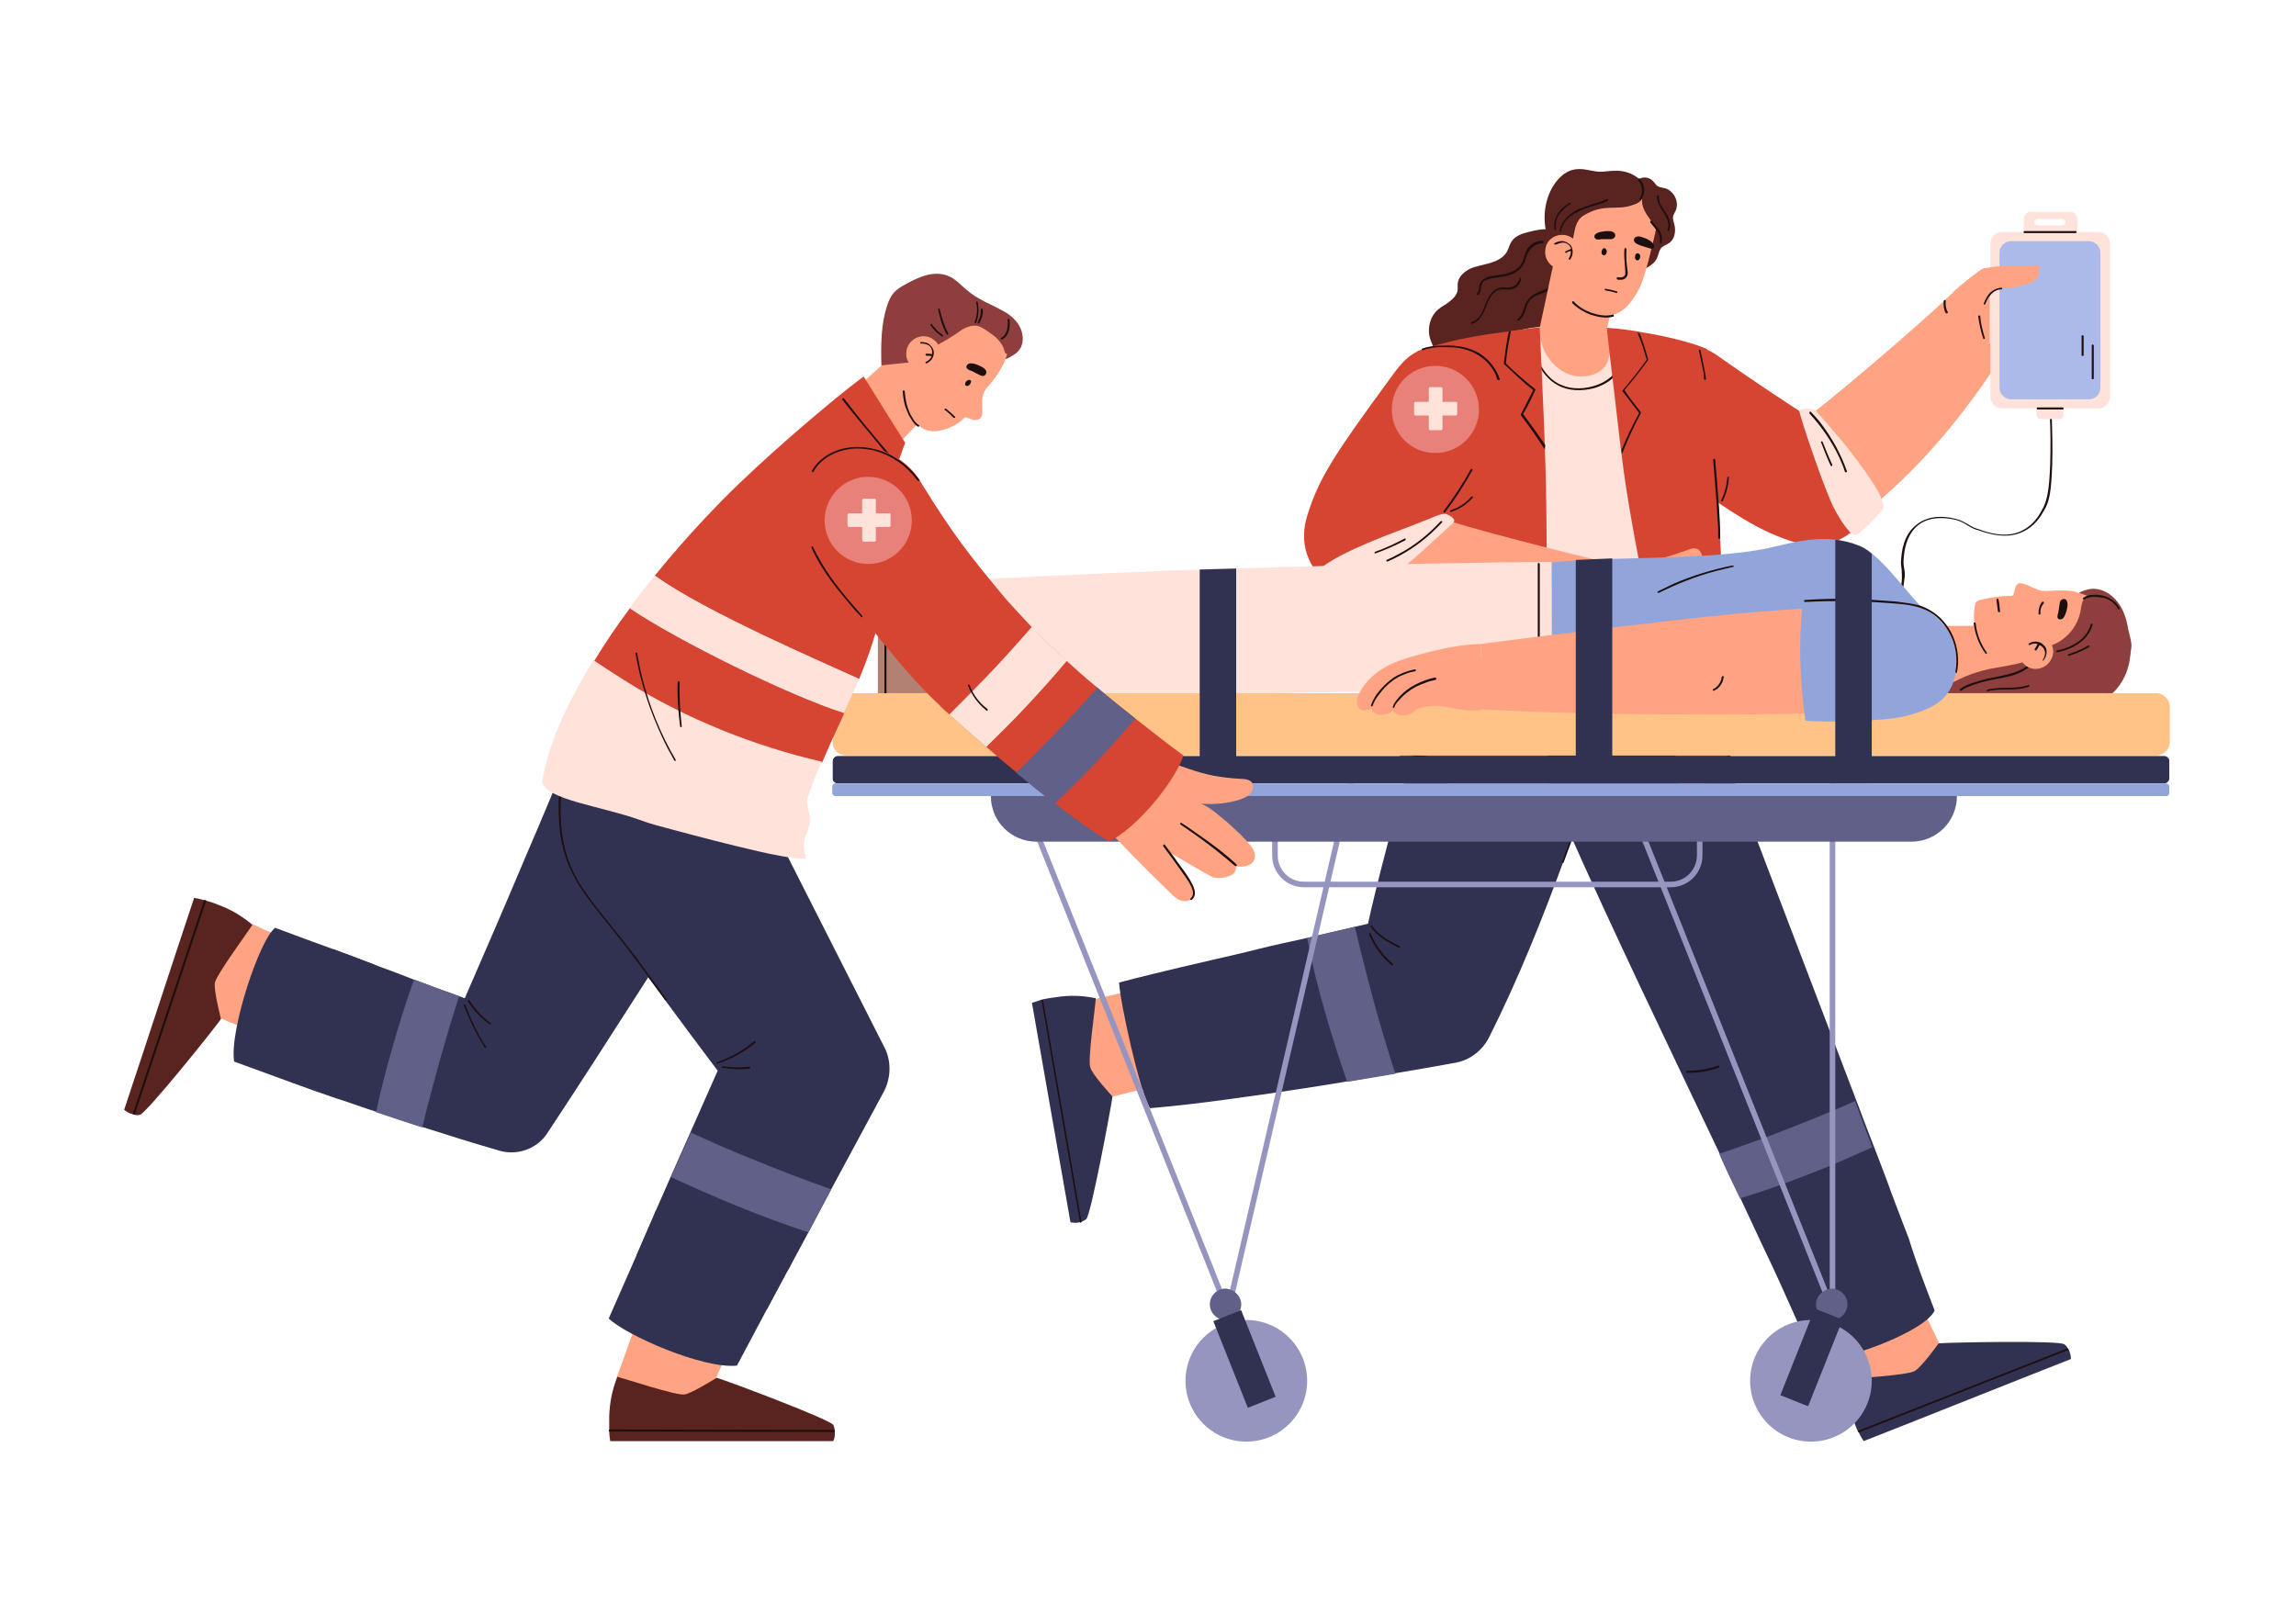 <?xml version="1.0" encoding="UTF-8"?>
<!-- Generator: Adobe Illustrator 27.7.0, SVG Export Plug-In . SVG Version: 6.00 Build 0)  -->
<svg xmlns="http://www.w3.org/2000/svg" xmlns:xlink="http://www.w3.org/1999/xlink" version="1.1" id="Layer_1" x="0px" y="0px" viewBox="0 0 453 319" style="enable-background:new 0 0 453 319;" xml:space="preserve">
<style type="text/css">
	.st0{fill:#592320;}
	.st1{fill:#1E0F0F;}
	.st2{fill:#FFA383;}
	.st3{fill:#313151;}
	.st4{fill:#FFE2D9;}
	.st5{fill:#606089;}
	.st6{fill:#D64532;}
	.st7{fill:#E88179;}
	.st8{fill:#ACBAEA;}
	.st9{fill:#9595BF;}
	.st10{fill:#8E3F3D;}
	.st11{fill:#91A5DB;}
	.st12{fill:#B28174;}
	.st13{fill:#FFC388;}
</style>
<g>
	<g>
		<g>
			<g>
				<g>
					<path class="st0" d="M301.5,45.8c-1.3,0.3-2.6,0.8-3.3,1.9c-0.4,0.6-0.5,1.3-0.9,2c-0.7,1.2-2,1.8-3.3,2.2       c-1.3,0.4-2.7,0.6-3.9,1.1c-1.2,0.6-2.4,1.6-2.5,3c0,0.4,0,0.8,0,1.2c-0.1,0.9-0.8,1.7-1.6,2.3c-0.7,0.6-1.6,1-2.3,1.6       c-1.4,1.2-2,3.2-1.7,5.1c0.3,1.6,1.4,3,1.4,4.7c0,0.6,0.1,1.4,0.7,1.5c0.2,0,0.4-0.1,0.5-0.2c1.8-0.8,3.9-1,5.9-1.1       c4.6-0.4,9.2-0.9,13.5-2.3c1.1-0.3,2.2-0.8,2.9-1.6c0.6-0.7,0.8-1.5,1.1-2.3c1.2-3.7,2.3-7.5,2.5-11.4c0.1-1.6,0-3.3-0.7-4.8       c-0.6-1.4-2-3-3.6-3.3C305,45,303,45.4,301.5,45.8z"></path>
					<path class="st1" d="M304.4,47.5c-1.1,0-2.2,0.5-2.9,1.4c-0.8,1-0.7,2.4-1.5,3.4c-0.7,1-2,1.5-3.2,1.8       c-0.7,0.1-1.4,0.2-2.1,0.3c-0.6,0.1-1.2,0.2-1.7,0.5c-0.5,0.3-0.9,0.7-1.1,1.3c-0.1,0.6-0.1,1.3-0.5,1.7       c-0.2,0.2,0.1,0.4,0.3,0.3c0.4-0.4,0.4-0.9,0.5-1.4c0.1-0.6,0.2-1.1,0.7-1.4c0.5-0.3,1-0.4,1.6-0.5c0.7-0.1,1.4-0.2,2.1-0.3       c1.2-0.2,2.3-0.6,3.2-1.4c0.4-0.4,0.7-0.9,1-1.4c0.2-0.6,0.3-1.2,0.6-1.7c0.5-1.2,1.7-2.1,3-2.1       C304.6,47.9,304.6,47.5,304.4,47.5z"></path>
					<path class="st1" d="M299.8,55c-0.3,0.9-0.9,1.6-1.8,1.7c-0.5,0.1-1,0-1.5,0c-0.4,0-0.8,0.1-1.2,0.3c-1.7,0.9-2.1,3-2.9,4.6       c-0.4,0.9-1.1,1.7-2.1,2c-0.2,0.1-0.1,0.4,0.1,0.3c2-0.6,2.5-2.8,3.2-4.4c0.4-0.8,0.9-1.7,1.7-2.1c0.4-0.3,0.9-0.3,1.4-0.3       c0.5,0,1,0.1,1.5,0c1-0.2,1.7-1,1.9-1.9C300.2,54.8,299.9,54.7,299.8,55z"></path>
					<path class="st1" d="M306.1,55.9c-0.6,1.4-2.4,1.5-3.5,2.2c-0.6,0.4-1.1,0.9-1.4,1.5c-0.3,0.5-0.5,1.1-0.7,1.7       c-0.2,0.6-0.5,1.3-1.1,1.7c-0.2,0.1,0,0.4,0.2,0.3c1.1-0.7,1.3-2,1.7-3.1c0.3-0.6,0.7-1.2,1.3-1.6c0.7-0.4,1.4-0.6,2.2-0.9       c0.7-0.3,1.3-0.7,1.6-1.4C306.5,55.9,306.2,55.7,306.1,55.9z"></path>
					<g>
						<path class="st2" d="M360.2,263.4l4.1,8.8c0.7,0.6,4,3.3,8.4,2.9c4.7-0.5,8.8-4.5,9.9-10l-4.4-9.2        C372.1,258.4,366.2,260.9,360.2,263.4z"></path>
						<path class="st3" d="M367.7,284.4c13.5-5.3,27.4-10.9,40.9-16.2c0-0.4-0.1-1.1-0.4-1.8c-0.1-0.1-0.1-0.2-0.2-0.3        c-0.2-0.3-0.4-0.6-0.7-0.8c-0.8-0.8-22-0.4-24.8-0.2c0,0-3.5,4.9-4.8,5.5c-1.5,0.8-11.6,1.4-13.5,1.6c0,3,0.5,5.4,1.4,7.8        c0.3,0.9,0.6,1.7,0.9,2.3c0.1,0.1,0.1,0.2,0.2,0.3C367,283.3,367.3,283.8,367.7,284.4z"></path>
						<path class="st1" d="M366.7,282.7l41.4-16.3c-0.1-0.1-0.1-0.2-0.2-0.3l-41.4,16.3C366.6,282.5,366.7,282.6,366.7,282.7z"></path>
					</g>
					<g>
						<path class="st2" d="M225.8,194.9l-9.5,2.2c-0.7,0.5-4.1,3.2-4.5,7.6c-0.5,4.7,2.6,9.6,7.8,11.7l9.9-2.5        C228.2,207.6,227,201.2,225.8,194.9z"></path>
						<path class="st3" d="M203.6,197.9c2.5,14.3,5.1,29,7.6,43.3c0.4,0.1,1.1,0.2,1.9,0c0.1,0,0.2-0.1,0.3-0.1        c0.3-0.1,0.6-0.3,0.9-0.5c0.9-0.6,4.8-21.5,5.2-24.2c0,0-4.1-4.4-4.4-5.8c-0.5-1.7,1-11.7,1.1-13.6c-2.9-0.6-5.4-0.6-7.9-0.2        c-1,0.1-1.8,0.3-2.5,0.4c-0.1,0-0.2,0.1-0.4,0.1C204.9,197.5,204.3,197.7,203.6,197.9z"></path>
						<path class="st1" d="M205.5,197.4l7.6,43.9c0.1,0,0.2-0.1,0.3-0.1l-7.6-43.8C205.8,197.3,205.6,197.3,205.5,197.4z"></path>
					</g>
					<path class="st3" d="M381.7,258.6c-1.6,4-18.2,10.4-23.7,9.7c-2.1-4.6-4.2-9.3-6.3-14c-1.3-2.9-2.7-5.9-4.1-8.8       c-1.4-3-2.8-6-4.2-9c-1.4-2.9-2.8-5.8-4.1-8.8c-10.4-21.9-21-43.8-30.6-65.5c0.2-10.5-0.6-19.6-0.4-30.1       c9.4,2.4,18.8,4.9,28.3,7.3c9.9,26,19.8,52,29.7,77.9c1.1,3,2.3,6,3.4,8.9c1.2,3.1,2.4,6.2,3.5,9.3c1.1,3,2.3,6,3.4,8.9       C378.1,249.3,379.9,253.9,381.7,258.6z"></path>
					<path class="st3" d="M321.5,133c-8.6,24-16.2,48.8-27.7,71.7c-1.3,2.6-3.8,4.5-6.5,5c-3.8,0.7-7.8,1.4-12,2.1       c-3.1,0.5-6.3,1.1-9.5,1.6c-3.3,0.6-6.7,1.1-10,1.6c-3.3,0.5-6.5,1-9.6,1.4c-7.6,1.1-14.4,1.9-19.3,2.3       c-2-3.1-5.9-20.8-6.1-24.8c2.9-0.8,9.9-2.5,18.1-4.4c3-0.7,6.2-1.4,9.3-2.2c3.2-0.8,6.5-1.5,9.7-2.2c3.3-0.8,6.5-1.5,9.4-2.2       c0.9-0.2,1.7-0.4,2.6-0.6c3.6-16.5,14.1-52.4,14.1-52.4C296.9,131,308.5,132.1,321.5,133z"></path>
					<path class="st1" d="M276.1,186.7c-2-1-4.1-2.1-5.4-4c-0.1-0.2-0.4,0-0.3,0.2c1.4,1.9,3.5,3.1,5.5,4.1       C276.2,187.2,276.3,186.8,276.1,186.7z"></path>
					<path class="st1" d="M274.8,190.2c-1.9-1.6-3.4-3.7-4.4-6c-0.1-0.2-0.4,0-0.3,0.2c1,2.3,2.5,4.5,4.5,6.1       C274.8,190.6,275,190.4,274.8,190.2z"></path>
					<path class="st1" d="M339,210.3c-2,0.7-4.1,1-6.2,1c-0.2,0-0.2,0.4,0,0.4c2.1,0.1,4.3-0.3,6.3-1       C339.3,210.6,339.2,210.2,339,210.3z"></path>
					<path class="st1" d="M313.5,155.7l-5.3,14.4c-0.1,0.2,0.3,0.3,0.3,0.1l5.3-14.4C313.9,155.6,313.5,155.5,313.5,155.7z"></path>
					<path class="st1" d="M316.7,161.2l-6.2,2.8c-0.2,0.1-0.1,0.4,0.1,0.3l6.2-2.8C317,161.5,316.9,161.1,316.7,161.2z"></path>
					<g>
						<path class="st1" d="M365.9,123.7C365.9,123.7,365.9,123.7,365.9,123.7l-0.1-0.4c1.2,0,5.2-0.2,7.5-3.2        c1.5-1.9,1.8-4.3,1.9-5.3c0.1-1.1,0-1.7,0-2.4c-0.1-0.6-0.2-1.2-0.1-2.1c0.1-1.3,0.4-4.8,3.1-6.8c1.9-1.5,4.6-1.9,7.7-1.1        c1.1,0.3,1.5,0.6,2.1,0.9c0.5,0.3,1,0.7,2.2,1.1l0.1,0c1.6,0.6,5.4,2,8.7,0.3c2.2-1.1,3.3-3,3.8-3.9c1.1-1.9,1.5-3.9,1.7-9.1        c0.1-3.4,0.1-6.8-0.1-10.2l0.4,0c0.1,3.4,0.2,6.8,0.1,10.2c-0.2,5.3-0.5,7.3-1.7,9.2c-0.5,0.9-1.7,2.9-4,4        c-3.4,1.7-7.3,0.3-9-0.3l-0.1,0c-1.2-0.4-1.7-0.8-2.2-1.1c-0.5-0.3-1-0.6-2-0.9c-3-0.7-5.6-0.4-7.4,1c-2.5,2-2.8,5.3-2.9,6.6        c-0.1,0.9,0,1.5,0.1,2c0.1,0.6,0.2,1.3,0,2.4c-0.1,1-0.4,3.5-2,5.5C371.3,123.4,367.2,123.7,365.9,123.7z"></path>
					</g>
					<path class="st4" d="M332.6,140.4c-15.6,0.5-31.2,1-46.8,1.4c3.2-25.2,6.4-50.3,9.6-75.5c1.5-0.4,3.5-1,5.7-1.4       c0.1,0,0.2,0,0.4-0.1c0.7-0.1,1.5-0.2,2.2-0.3c4.1-0.4,8.7-0.1,13.3,0.3c1.1,0.1,2.2,0.2,3.1,0.4l0.4,0.1c2.7,0.4,4.6,1,7,1.8       C329.2,91.5,330.9,116,332.6,140.4z"></path>
					<path class="st2" d="M306.5,52c-0.9,4.2-1.8,8.4-2.7,12.6c0,0.8-0.1,3.8,2,6.4c0.4,0.6,2.7,3.3,6.1,3.3c0.6,0,3,0,4.6-1.8       c1.4-1.7,1.7-5.2,0.5-7.5c0.7-2.9,1.3-4.9,2-7.8C314.8,55.4,310.7,53.7,306.5,52z"></path>
					<path class="st1" d="M320.6,68.7c-0.1,1.4-0.3,2.8-0.9,4c-1,2-3.1,3.3-5.2,3.9c-2.3,0.6-4.9,0.6-7-0.5c-2-1-3.4-2.9-4.3-4.8       c-0.5-1.1-0.9-2.3-1.3-3.6c-0.2-0.9-0.5-1.8-0.7-2.7c0.1,0,0.2,0,0.4-0.1c0.2,1,0.5,1.9,0.7,2.9c0.4,1.3,0.8,2.6,1.4,3.8       c1,1.9,2.4,3.6,4.4,4.4c2.1,0.9,4.7,0.8,6.9,0c2-0.7,3.9-2.1,4.6-4.2c0.4-1.1,0.5-2.4,0.6-3.6c0-1,0-2-0.1-2.9l0.4,0.1       C320.7,66.4,320.7,67.6,320.6,68.7z"></path>
					<path class="st2" d="M356.9,107.5c8.9-2.9,24.5-16.1,37.6-36.5c-1.8-3.2-5.7-9.5-9.4-13.1c-5.2,5.2-26.1,23-29.1,24.8       C357.3,90.7,355.7,99.4,356.9,107.5z"></path>
					<path class="st0" d="M324.4,53.1c1-0.5,2-1.1,2.5-2.1c0.3-0.7,0.4-1.4,0.8-2c0.4-0.5,1.2-0.7,1.7-1.1c1.1-0.8,1.3-2.5,0.9-3.8       c-0.1-0.5-0.3-0.9-0.2-1.4c0.1-0.4,0.3-0.7,0.5-1.1c0.8-1.8-0.4-4.1-2.3-4.5c-0.4-0.1-0.9-0.1-1.3-0.4       c-0.3-0.2-0.5-0.6-0.8-0.9c-0.7-0.8-1.9-1-2.8-0.5c-1.3-1.1-3.1-1.7-4.8-1.6c-1,0-2,0.2-3,0.2c-1.6-0.1-3.1-0.7-4.6-0.5       c-2.3,0.2-4.1,2.2-5.1,4.3c-1.9,4-1.4,9,1.1,12.6c0.1,0.1,0.2,0.3,0.4,0.4c0.2,0.1,0.4,0.2,0.7,0.2       C313.3,51.5,318.9,52.4,324.4,53.1z"></path>
					<path class="st2" d="M327,43.9c-0.6,3.1-1.3,5.7-1.8,7.7c-1,3.7-1.5,5.1-2.5,6.6c-0.9,1.4-1.9,2.9-3.8,3.7       c-2.2,0.9-4.2,0.3-4.9,0.1c-3-0.9-4.5-3.3-5.1-4.3c-1.6-2.6-1.7-5.1-1.7-6.4c0-1.6-0.2-7.5,4.3-10.8c3-2.2,7.2-2.4,10.7-2.1       c2.9,0.2,3,1.4,3.6,2C326.8,41.7,327,43.2,327,43.9z"></path>
					<path class="st5" d="M369.4,226.4c-4,1.8-8.2,3.7-12.7,5.4c-4.6,1.8-9.1,3.4-13.4,4.7c-1.4-2.9-2.8-5.8-4.1-8.8       c4.1-1.4,8.4-2.9,12.7-4.6c4.9-1.9,9.6-3.8,14.1-5.8C367.1,220.4,368.3,223.4,369.4,226.4z"></path>
					<path class="st5" d="M275.3,211.9c-3.1,0.5-6.3,1.1-9.5,1.6c-1.5-4.2-2.9-8.7-4.3-13.5c-1.5-5.2-2.7-10.1-3.6-14.9       c3.3-0.8,6.5-1.5,9.4-2.2c1,4.2,2.1,8.6,3.3,13.1C272.1,201.7,273.7,206.9,275.3,211.9z"></path>
					<path class="st1" d="M316,49.6c-0.1,0.4,0.1,0.7,0.4,0.8c0.3,0,0.5-0.2,0.6-0.6c0.1-0.4-0.1-0.7-0.4-0.8       C316.3,48.9,316.1,49.2,316,49.6z"></path>
					<path class="st1" d="M322.6,50.6c-0.1,0.4,0.1,0.7,0.4,0.8c0.3,0,0.5-0.2,0.6-0.6c0.1-0.4-0.1-0.7-0.4-0.8       C322.9,49.9,322.6,50.2,322.6,50.6z"></path>
					<path class="st1" d="M319.2,54.7c0.5,0.1,1.1,0.1,1.4-0.4c0.2-0.5,0-1.2,0-1.7c-0.1-1.2-0.2-2.4-0.1-3.5c0-0.2,0.4-0.2,0.4,0.1       c-0.1,1.4,0,2.7,0.2,4.1c0.1,0.6,0.1,1.2-0.4,1.6c-0.4,0.4-1,0.3-1.5,0.3C318.9,55.1,318.9,54.7,319.2,54.7z"></path>
					<path class="st1" d="M315.9,47.2c0.6,0,1.4,0,2,0c0.4,0,0.8-0.4,0.8-0.7c0-0.5-0.4-0.9-1.4-0.9c0,0-1.4,0-2.2,0.4       c-0.4,0.2-0.6,0.5-0.5,0.8C314.7,47.4,315.6,47.3,315.9,47.2z"></path>
					<path class="st1" d="M324.8,48.8c-0.6-0.2-1.4-0.4-1.9-0.7c-0.4-0.2-0.6-0.6-0.5-0.9c0.1-0.5,0.7-0.7,1.6-0.4       c0,0,1.4,0.4,2,1.1c0.3,0.3,0.4,0.6,0.3,1C326,49.3,325.2,48.9,324.8,48.8z"></path>
					<path class="st1" d="M316.6,57.1c0-0.1,0.1-0.1,0.2-0.1c0.8,0.1,1.5,0.3,2.2,0.5c0.2,0.1,0.1,0.4-0.1,0.3       c-0.7-0.2-1.5-0.4-2.2-0.5C316.6,57.3,316.6,57.1,316.6,57.1z"></path>
					<path class="st0" d="M326.8,46.4c0.1-0.6-0.1-1.2-0.3-1.7c-0.3-0.5-0.7-1-1-1.5c-0.9-1.2-1.7-2.6-1.5-4c-0.3,0.6-1,1-1.7,1.2       c-3.4,1.3-5.6-0.4-9.8,2.1c-2.8,1.6-1.3,6.3-3.6,6.8c-0.4-1-2.1-3.5-1.8-4.6c0.2-1.1,0.8-2.1,1.4-3c0.4-0.6,0.8-1.1,1.4-1.5       c0.6-0.5,1.2-0.8,1.9-1.1c2.8-1.2,5.9-1.5,9-1.4c1.2,0,2.4,0.1,3.5,0.4c1.1,0.3,2.2,0.9,3,1.8c0.8,1,1.2,2.3,1.2,3.6       c0,0.6,0,1.3-0.3,1.8C327.9,45.9,327.5,46.4,326.8,46.4z"></path>
					<g>
						<path class="st2" d="M304.9,49.2c-0.3,1.9,1,3.6,2.8,3.9c1.9,0.3,3.6-1,3.9-2.8c0.3-1.9-1-3.6-2.8-3.9        C306.9,46.1,305.1,47.3,304.9,49.2z"></path>
						<path class="st1" d="M306.7,48c0.5-0.3,1.2-0.5,1.8-0.4c0.5,0.1,0.9,0.4,1.3,0.7c0.7,0.8,0.6,2.1,0,2.9        c-0.1,0.2-0.4-0.1-0.3-0.2c0.3-0.4,0.5-1,0.4-1.5c-0.3,0.1-0.6,0.2-0.9,0.4c-0.1,0-0.2,0-0.2-0.1c0-0.1,0-0.2,0.1-0.2        c0.3-0.2,0.7-0.3,1.1-0.5c-0.1-0.2-0.2-0.4-0.3-0.6c-0.3-0.3-0.6-0.5-1-0.6c-0.5-0.1-1.1,0.1-1.5,0.3        C306.7,48.4,306.5,48.1,306.7,48z"></path>
					</g>
					<path class="st1" d="M318.2,62.1c-0.7,0.2-1.5,0.2-2.3,0.1c-0.7-0.1-1.3-0.3-2-0.5c-1.3-0.5-2.5-1.2-3.4-2.2       c-0.2-0.2-0.4,0.1-0.3,0.3c1,1,2.3,1.8,3.6,2.3c0.7,0.2,1.4,0.4,2.1,0.5c0.8,0.1,1.6,0.1,2.4-0.1       C318.5,62.4,318.4,62,318.2,62.1z"></path>
					<path class="st1" d="M323.5,35.3c-0.2-0.2-0.4,0.1-0.3,0.3c0.9,1,1,2.5,0.3,3.6c-0.1,0.2,0.2,0.4,0.3,0.2       C324.7,38.1,324.6,36.4,323.5,35.3z"></path>
					<path class="st1" d="M327.5,45.7c-0.2-0.4-0.5-0.7-0.7-1c-0.3-0.4-0.6-0.7-0.9-1.1c-0.1-0.2-0.4,0.1-0.3,0.3       c0.5,0.6,1,1.2,1.5,1.9c0.4,0.6,0.5,1.4,0.4,2.1c-0.1,0.2,0.3,0.3,0.3,0.1C328,47.1,327.9,46.3,327.5,45.7z"></path>
					<path class="st1" d="M317.1,39.3c-2.8,1.2-6.4,1.5-8.4,4.1c-0.5,0.6-0.8,1.3-1,2.1c0,0.2,0.3,0.3,0.3,0.1       c0.6-3.1,3.9-4.2,6.5-5c0.9-0.3,1.8-0.5,2.6-0.9C317.4,39.5,317.3,39.2,317.1,39.3z"></path>
					<path class="st1" d="M309.7,40c-1.9,1.1-3.4,3-3,5.3c0,0.2,0.4,0.1,0.3-0.1c-0.4-2.1,1.1-3.9,2.8-4.9       C310.1,40.2,309.9,39.9,309.7,40z"></path>
					<path class="st1" d="M328.8,42.2c-0.7-1.1-1.6-2.1-1.5-3.5c0-0.2-0.4-0.2-0.4,0c0,1.2,0.7,2.3,1.3,3.2c0.6,1,1.3,2.2,0.8,3.4       c-0.1,0.2,0.2,0.4,0.3,0.2C329.8,44.4,329.4,43.2,328.8,42.2z"></path>
					<path class="st6" d="M341.6,153.3c-1.6,1.2-6.9,1.6-10.2,1.6c-0.2-1.3-0.3-2.6-0.5-4c0-0.1,0-0.2-0.1-0.4       c-2.7-18.6-8.9-43.8-10.9-61.1c0-0.2-0.1-0.5-0.1-0.7c-0.9-8-1.9-15.9-2.8-24c2.1,0.1,4.2,0.4,6.1,0.7c0.1,0,0.3,0,0.4,0.1       c6.5,1,11.7,2.6,13.3,3.4c1.9,15.4,3.8,64.5,4.6,80.1c0,0.1,0,0.3,0,0.4C341.5,151.3,341.5,152.6,341.6,153.3z"></path>
					<path class="st6" d="M305.5,155c-5.3,1.6-28.9-0.8-29.4-2.6c0-1.2,0.1-2.4,0.1-3.6c0-0.1,0-0.2,0-0.4       c0.7-23.6,2.9-56.7,3.5-79.1c5.7-2,10.8-3,18-3.9c0.1,0,0.3,0,0.4-0.1c1.8-0.2,3.6-0.5,5.7-0.7c0.3,7.4,0.7,15.3,1,23.4       c0,0.2,0,0.5,0,0.7c0.7,16.6,0.1,41.9,0.5,61.6c0,0.1,0,0.2,0,0.4C305.4,152.2,305.5,153.6,305.5,155z"></path>
					<path class="st6" d="M273.6,75.6c2.4-3.3,3.7-5.2,6.4-6.4c0.3-0.1,7.3-3.2,12.8,1.3c4.9,4,4.1,10.4,4,11       c-0.4,2.9-1.8,4.8-2.6,5.9c-3.4,4.8-7.3,10.6-12.1,18c-1.5,1.8-4.8,5.3-10.4,7.3c-4.6,1.7-8.6,1.6-10.9,1.4       c-1-1-2.5-2.9-3.2-5.6c-0.7-3-0.1-5.5,0.5-7.3C260.4,93.8,264.5,88.1,273.6,75.6z"></path>
					<path class="st2" d="M260.8,114.2c7.1,6.1,26,12.8,50.3,13.4c1.8-3.3,5.7-11.4,6.8-16.4c-7.2-1.7-30.6-7.5-33.7-9.1       C277.9,107.4,267.1,109,260.8,114.2z"></path>
					<path class="st7" d="M291.8,80.8c0,4.7-3.8,8.6-8.6,8.6s-8.6-3.8-8.6-8.6c0-4.7,3.8-8.6,8.6-8.6S291.8,76.1,291.8,80.8z"></path>
					<path class="st4" d="M286.9,102.6c0.1,0.3-0.2,0.6-0.4,0.8c-0.8,0.7-1.5,1.4-2.3,2.1c-2.1,1.9-4.2,3.9-6.4,5.7       c-2.7,2.2-5.5,4.3-8.4,6.2c-0.7,0.4-1.4,0.9-2.1,1.2c-0.6,0.3-1.3,0.5-2,0.4c-0.6-0.1-1.1-0.4-1.6-0.7c-1.5-1-2.9-2.2-4.1-3.6       c-0.2-0.2-0.4-0.5-0.4-0.8c0-0.4,0.3-0.8,0.6-1.1c1.4-1.3,3.1-2.3,4.8-3.2c3.5-1.8,7.2-3.3,10.9-4.7c2.1-0.8,4.2-1.6,6.2-2.4       c1-0.4,2.4-1.1,3.4-1.1C285.5,101.4,286.8,102.1,286.9,102.6z"></path>
					<path class="st6" d="M327.8,91.3c-3.3-2.4-5.2-3.7-6.4-6.4c-0.1-0.3-3.2-7.3,1.3-12.8c4-4.9,10.4-4.1,11-4       c2.9,0.4,4.8,1.8,5.9,2.6c4.8,3.4,10.6,7.3,18,12.1c1.8,1.5,5.3,4.8,7.3,10.4c1.7,4.6,1.6,8.6,1.4,10.9c-1,1-2.9,2.5-5.6,3.2       c-3,0.7-5.5,0.1-7.3-0.5C346,104.4,340.4,100.3,327.8,91.3z"></path>
					<path class="st4" d="M358.2,81c1.9,2.1,3.4,3.9,5.2,6c2.2,2.7,4.3,5.5,6.2,8.4c0.4,0.7,0.9,1.4,1.2,2.1c0.3,0.6,0.9,2,0.8,2.7       c-0.1,0.6-3.3,3.8-4.7,5c-0.2,0.2-0.5,0.4-0.8,0.4c-0.4,0-0.8-0.3-1.1-0.6c-1.3-1.4-2.3-3.1-3.2-4.8       c-1.8-3.5-6.8-18.2-6.8-19.2C355.1,80.7,357.5,80.3,358.2,81z"></path>
					<path class="st1" d="M304.8,88.7c-1.5-2.3-3-4.5-4.7-6.7c0,0,0-0.1,0-0.1c-0.1-0.1-0.1-0.1,0-0.2c0.8-1.6,1.6-3.1,2.4-4.7       c-2-1.6-3.8-3.3-5.7-5.1c0,0,0,0,0,0c-0.1,0-0.1-0.1-0.1-0.1c0.2-1.7,0.4-3.3,0.7-5c0.1-0.5,0.2-1,0.3-1.4c0.1,0,0.3,0,0.4-0.1       c-0.4,2.1-0.8,4.2-1,6.4c1.8,1.8,3.8,3.5,5.8,5.1c0,0,0.1,0.1,0.1,0.1c0,0.1,0,0.1-0.1,0.1c-0.7,1.6-1.5,3.2-2.4,4.7       c1.5,2,3,4.1,4.4,6.2C304.8,88.2,304.8,88.5,304.8,88.7z"></path>
					<path class="st1" d="M325.2,71C325.2,71,325.2,71,325.2,71c-1.5,2.1-3.1,4.1-4.7,6c1,1.5,2.1,2.9,3.2,4.3c0.1,0.1,0,0.2,0,0.2       c0,0,0,0.1,0,0.1c-1.4,2.6-2.6,5.3-3.7,8c0-0.2-0.1-0.5-0.1-0.7c1-2.5,2.2-5,3.5-7.4c-1.1-1.4-2.1-2.8-3.2-4.2       c-0.1,0-0.1-0.1-0.1-0.1c0,0,0-0.1,0-0.1c1.7-2,3.3-4,4.8-6.1c-0.5-1.8-1.1-3.6-1.8-5.3c0.1,0,0.3,0,0.4,0.1       c0.1,0.2,0.1,0.3,0.2,0.5c0.6,1.6,1.1,3.2,1.5,4.8C325.3,70.9,325.2,71,325.2,71z"></path>
					<path class="st2" d="M316.9,111.2c3.6-0.1,7.3-0.2,10.8-1c1.7-0.4,3.4-1,5.1-1.6c0.7-0.3,1.5-0.6,2.2-0.2       c0.7,0.4,1,1.4,0.7,2.1c-0.2,0.8-0.9,1.4-1.5,1.9c-2,1.7-4.2,3-6.7,3.8c1.7,0,3.3,0.5,5,1c0.5,0.1,1,0.3,1.5,0.4       c0.6,0.2,1.1,0.3,1.7,0.5c1.2,0.4,2.4,0.9,3.6,1.5c0.5,0.3,1,0.5,1.5,0.9c0.4,0.4,0.8,0.9,0.8,1.5c0,0.7-0.4,1.4-1,1.8       c-0.6,0.4-1.3,0.7-1.9,0.9c0.4,0.5,0.3,1.3,0,1.8c-0.3,0.5-0.8,0.9-1.3,1.2c-0.5,0.3-1.1,0.6-1.7,0.7c-0.5,0.1-1,0-1.4,0       c-3-0.3-6.1-0.7-9.1-1.1c2.5,1.2,4.8,2.6,7,4.1c0.5,0.4,1.1,0.8,1.3,1.5c0.2,1-0.7,2-1.7,2.2c-1,0.2-2-0.2-3-0.5       c-6.2-2.3-12.4-4.8-18.4-7.5c2.4-4.3,3.7-9.2,5.1-13.9C315.7,112.5,316,111.3,316.9,111.2z"></path>
					<path class="st4" d="M414,80.6h-19c-1.3,0-2.3-1-2.3-2.3V48.1c0-1.3,1-2.3,2.3-2.3h19c1.3,0,2.3,1,2.3,2.3v30.2       C416.3,79.6,415.3,80.6,414,80.6z"></path>
					<path class="st8" d="M394.5,76.5V49.9c0-1.3,1-2.3,2.3-2.3h15.3c1.3,0,2.3,1,2.3,2.3v26.6c0,1.3-1,2.3-2.3,2.3h-15.3       C395.6,78.8,394.5,77.8,394.5,76.5z"></path>
					<path class="st4" d="M408.4,41.8h-7.7c-0.8,0-1.4,0.6-1.4,1.4v2.5h10.6v-2.5C409.8,42.4,409.2,41.8,408.4,41.8z M407.5,43.9       c0,0.3-0.3,0.6-0.6,0.6h-4.9c-0.3,0-0.6-0.3-0.6-0.6v-0.1c0-0.3,0.3-0.6,0.6-0.6h4.9c0.3,0,0.6,0.3,0.6,0.6V43.9z"></path>
					<path class="st4" d="M406.3,82.7h-3.6c-0.5,0-0.9-0.4-0.9-0.9v-1.2h5.3v1.2C407.2,82.3,406.8,82.7,406.3,82.7z"></path>
					<path class="st1" d="M338.7,94.1c-0.1-1.1-0.2-2.3-0.3-3.4c0-0.2-0.4-0.2-0.4,0c0.3,4,0.7,8.1,0.9,12.1       c0.1,1.1,0.1,2.3,0.1,3.4c0,0.2,0.4,0.2,0.4,0C339.4,102.2,339,98.1,338.7,94.1z"></path>
					<path class="st1" d="M340.8,94.2c-0.1,1.5-0.5,3.1-1.2,4.5c-0.1,0.2,0.2,0.4,0.3,0.2c0.7-1.5,1.1-3,1.2-4.6       C341.2,94,340.9,94,340.8,94.2z"></path>
					<path class="st1" d="M336.1,72c-0.2-1-0.4-2-0.6-2.9c0-0.2-0.4-0.1-0.3,0.1c0.2,0.9,0.4,1.9,0.6,2.8c0.2,0.9,0.4,1.9,0.4,2.8       c0,0.2,0.4,0.2,0.4,0C336.5,73.9,336.3,73,336.1,72z"></path>
					<path class="st1" d="M364.4,93c-1.2-3.4-2.9-6.5-5.1-9.4c-0.6-0.8-1.3-1.6-2-2.3c-0.2-0.2-0.4,0.1-0.3,0.3       c2.4,2.6,4.4,5.5,5.9,8.7c0.4,0.9,0.8,1.8,1.1,2.8C364.1,93.3,364.5,93.2,364.4,93z"></path>
					<path class="st1" d="M361.5,91.7c-0.7-1.5-1.3-3-1.9-4.5c-0.1-0.2-0.4-0.1-0.3,0.1c0.6,1.6,1.2,3.1,1.9,4.6       C361.3,92.1,361.6,91.9,361.5,91.7z"></path>
					<path class="st1" d="M290.2,92.6c-1.6,2.9-3.4,5.6-5.4,8.3c-0.1,0.2,0.2,0.4,0.3,0.2c2-2.6,3.8-5.4,5.4-8.3       C290.6,92.6,290.3,92.4,290.2,92.6z"></path>
					<path class="st1" d="M290.3,98c-1.1,1.3-2.5,2.2-4.1,2.7c-0.2,0.1-0.1,0.4,0.1,0.3c1.7-0.5,3.1-1.5,4.3-2.8       C290.7,98.1,290.5,97.9,290.3,98z"></path>
					<path class="st1" d="M284.2,102.9c-2.3,2.5-5,4.7-8,6.3c-0.9,0.5-1.7,0.9-2.6,1.3c-0.2,0.1,0,0.4,0.2,0.3       c3.2-1.4,6.1-3.3,8.6-5.6c0.7-0.7,1.4-1.3,2.1-2.1C284.7,102.9,284.4,102.7,284.2,102.9z"></path>
					<path class="st1" d="M277.1,106.3c-1.9,1-3.8,1.9-5.8,2.6c-0.2,0.1-0.1,0.4,0.1,0.3c2-0.7,4-1.6,5.9-2.6       C277.4,106.5,277.3,106.1,277.1,106.3z"></path>
					<path class="st1" d="M409.5,45.6h-10.1c-0.2,0-0.2,0.4,0,0.4h10.1C409.8,45.9,409.8,45.6,409.5,45.6z"></path>
					<path class="st1" d="M407,80.4h-5c-0.2,0-0.2,0.4,0,0.4h5C407.2,80.8,407.2,80.4,407,80.4z"></path>
					<path class="st2" d="M385.2,57.8c1.4-1.5,5.5-4.5,5.8-4.7c0.3-0.1,0.5-0.2,0.8-0.2c2.3-0.4,4.6-0.5,6.9-0.5c1.1,0,2.2,0,3.3,0       c0.1,0,0.2,0,0.2,0c0.1,0,0.1,0.1,0.1,0.2c0.3,0.9-0.1,1.8-0.6,2.6c-0.3,0.5-2.3,1.1-4.3,1.5c-1.5,0.3-3.2-0.2-4.8,1.1l0,10.2       c0,0-1.8,1.8-2.3,1.5c-0.6-0.2-1-0.6-1.4-1.1c-1.7-1.7-2.9-3.9-3.9-6.1C384.7,61.5,385.2,58.3,385.2,57.8z"></path>
					<path class="st1" d="M394.9,56.8c-0.8,0-1.6,0.4-2.2,0.9c-0.6,0.6-1,1.4-1.3,2.2c-0.1,0.2,0.3,0.3,0.3,0.1       c0.5-1.4,1.6-2.9,3.2-2.9C395.1,57.1,395.1,56.8,394.9,56.8z"></path>
					<path class="st1" d="M391.6,66.7c-0.4-1.4-0.8-2.8-0.9-4.3c0-0.2-0.4-0.2-0.4,0c0.2,1.5,0.5,2.9,1,4.4       C391.3,67,391.7,66.9,391.6,66.7z"></path>
					<path class="st1" d="M384.3,61.6c-0.4-0.7-0.5-1.5-0.4-2.2c0-0.1-0.1-0.2-0.2-0.2c-0.1,0-0.2,0.1-0.2,0.2       c-0.1,0.8,0,1.7,0.4,2.4C384.1,61.9,384.4,61.8,384.3,61.6z"></path>
					<path class="st1" d="M295.9,74.8c-0.7-2.1-2.1-3.8-3.9-5c-2.1-1.3-4.6-1.7-7.1-1.6c-1.4,0-2.9,0.1-4.3,0.6       c-0.2,0.1-0.1,0.4,0.1,0.3c1.2-0.4,2.4-0.6,3.7-0.6c1.2,0,2.4,0,3.6,0.2c2.2,0.4,4.2,1.4,5.7,3.1c0.8,0.9,1.4,1.9,1.7,3.1       C295.6,75.1,296,75,295.9,74.8z"></path>
					<path class="st1" d="M412.7,68.2v6.5c0,0.2,0.4,0.2,0.4,0v-6.5C413,67.9,412.7,67.9,412.7,68.2z"></path>
					<path class="st1" d="M410.7,66.3v3.8c0,0.2,0.4,0.2,0.4,0v-3.8C411,66.1,410.7,66.1,410.7,66.3z"></path>
					<path class="st1" d="M341.4,149.6c-0.1,0-0.2,0.1-0.4,0.1c-3.3,0.8-6.7,1.1-10.1,1.3c0-0.1,0-0.2-0.1-0.4       c0.8-0.1,1.6-0.1,2.4-0.2c2.8-0.2,5.5-0.6,8.2-1.3C341.4,149.3,341.4,149.5,341.4,149.6z"></path>
					<path class="st1" d="M305.4,150.7c-1.9,0.1-3.8,0.2-5.8,0.2c-4.5,0.1-8.9-0.1-13.4-0.6c-3.4-0.4-6.7-0.9-10.1-1.6       c0-0.1,0-0.2,0-0.4c1.4,0.3,2.9,0.6,4.4,0.8c4.4,0.7,8.8,1.2,13.2,1.3c3.9,0.2,7.7,0.1,11.6-0.2       C305.4,150.5,305.4,150.6,305.4,150.7z"></path>
					<path class="st4" d="M287.2,79.3h-2.6v-2.6c0-0.2-0.2-0.3-0.3-0.3h-2.1c-0.2,0-0.3,0.2-0.3,0.3v2.6h-2.6       c-0.2,0-0.3,0.2-0.3,0.3v2.1c0,0.2,0.2,0.3,0.3,0.3h2.6v2.6c0,0.2,0.2,0.3,0.3,0.3h2.1c0.2,0,0.3-0.2,0.3-0.3V82h2.6       c0.2,0,0.3-0.2,0.3-0.3v-2.1C287.6,79.4,287.4,79.3,287.2,79.3z"></path>
				</g>
				<g>
					<g>
						<circle class="st9" cx="245.9" cy="272.5" r="12"></circle>
						<circle class="st9" cx="357.3" cy="272.5" r="12"></circle>
						
							<rect x="198.7" y="207.3" transform="matrix(0.226 -0.974 0.974 0.226 -5.796 408.387)" class="st9" width="110.6" height="1.1"></rect>
						<rect x="361" y="152.2" class="st9" width="1.1" height="110.6"></rect>
						
							<rect x="223.6" y="158.5" transform="matrix(0.929 -0.371 0.371 0.929 -63.281 98.283)" class="st9" width="1.1" height="110.6"></rect>
						
							<rect x="341.4" y="154.6" transform="matrix(0.929 -0.371 0.371 0.929 -53.433 141.679)" class="st9" width="1.1" height="110.6"></rect>
						<g>
							<path class="st9" d="M329.6,175.1h-72.3c-3.5,0-6.3-2.8-6.3-6.3v-6.4h1.1v6.4c0,2.9,2.3,5.2,5.2,5.2h72.3         c2.9,0,5.2-2.3,5.2-5.2v-6.7h1.1v6.7C335.9,172.3,333.1,175.1,329.6,175.1z"></path>
						</g>
						<path class="st5" d="M244.9,257.4c0,1.7-1.4,3.1-3.1,3.1c-1.7,0-3.1-1.4-3.1-3.1c0-1.7,1.4-3.1,3.1-3.1        C243.5,254.4,244.9,255.8,244.9,257.4z"></path>
						
							<rect x="242.7" y="258.8" transform="matrix(0.929 -0.37 0.37 0.929 -81.834 110.105)" class="st3" width="5.9" height="18.4"></rect>
						<path class="st5" d="M358.3,257.4c0,1.7,1.4,3.1,3.1,3.1c1.7,0,3.1-1.4,3.1-3.1c0-1.7-1.4-3.1-3.1-3.1        C359.7,254.4,358.3,255.8,358.3,257.4z"></path>
						
							<rect x="348.3" y="265.1" transform="matrix(0.37 -0.929 0.929 0.37 -23.892 500.82)" class="st3" width="18.4" height="5.9"></rect>
					</g>
					<path class="st2" d="M395.4,123.1c-2.7,0.5-12.6,0.5-14,0.3c0,4,0.5,9.3,3.3,12.1c7-0.2,5.2-0.3,12.2-0.5c3-0.9,7.5-4,8.5-5.9       C402.1,127.1,398.8,125.1,395.4,123.1z"></path>
					<path class="st10" d="M412.8,116.2c1.9-0.1,3.8,1,5,2.6c1.2,1.5,1.8,3.5,2.1,5.4c0.2,0.9,0.8,2.8,0.6,3.7       c-0.3,1,0.2,6.5-5.5,10.4c-1.3,0.9-10.8,0.4-13,0.5c-7.6,0.3-14.1,0-21.6,0c0.6-1.2,1.8-2.1,2.9-2.9c2.8-1.9,6-3.2,9.3-3.9       c1.2-0.2,5.3-0.9,6.5-1.3c1.4-0.5,6.7-2.9,9.2-4c0.6-0.3,1.2-0.6,1.6-1.1c0.3-0.4,0.5-0.9,0.6-1.4c0.3-1.2,0.7-2.4,0.7-3.6       c0-0.5-0.1-1.1-0.3-1.5c-0.2-0.5-0.6-0.9-0.9-1.4C409.5,116.8,412.2,116.2,412.8,116.2z"></path>
					<path class="st2" d="M349.6,124.6c0.1,1.7,0.3,6.2,0.4,9.3c0.4,0.8,2.4,4.6,6.7,5.7c4.6,1.3,9.9-0.9,12.9-5.6       c0.1-2.5,0.3-6.5,0.3-9.8C363.4,124.3,356.1,124.5,349.6,124.6z"></path>
					<path class="st2" d="M197,136.2c-3,0.3-8.1,0.2-11.1,0.5c-0.8-0.4-4.6-2.4-5.7-6.7c-1.3-4.6,0.9-9.9,5.6-12.9       c3.1-0.2,8.8-0.5,11.9-0.7C197.6,123,197.1,129.8,197,136.2z"></path>
					<path class="st11" d="M384.8,135.5c-0.6,0.3-6.8,0.4-15.5,0.6c-2.2,0-4.7,0.1-7.2,0.1c-14,0.1-31.5,0.1-44,0       c-2.7,0-5.1-0.1-7.2-0.1c-1.8,0-3.4-0.1-4.7-0.1v-25c1.3-0.2,2.9-0.3,4.7-0.4c2.2-0.1,4.6-0.2,7.2-0.3c9.9-0.3,22.1-0.4,30.1-2       c3.6-0.7,8.5-2.4,14-1.8c1.4,0.2,2.9,0.5,4.4,1.1c0.9,0.3,1.9,0.9,2.8,1.7c4.7,3.8,9.6,11.7,13.9,14.2       C383.6,127.3,384.3,131.6,384.8,135.5z"></path>
					<path class="st4" d="M306.2,135.9c-21,0.3-41.6,0.7-62.3,1c-2.4,0-4.8,0.1-7.2,0.1c-12.6,0.2-25.2,0.4-38,0.6       c-0.1,0-0.2,0-0.4,0c-1.9,0-3.7,0.1-5.6,0.1c-1.3-7-1.8-20.2-0.2-23.3c1.8-0.1,3.6-0.2,5.5-0.3c0.1,0,0.2,0,0.4,0       c5.2-0.3,11.4-0.6,20.4-1c5.4-0.2,11.4-0.5,17.8-0.7c2.4-0.1,4.8-0.2,7.2-0.2c24.6-0.8,51.8-1.3,62.3-1.3       C306.2,119.4,306.1,127.3,306.2,135.9z"></path>
					<path class="st1" d="M303.4,111.3v22.5c0,0.2,0.4,0.2,0.4,0v-22.5C303.7,111,303.4,111,303.4,111.3z"></path>
					<path class="st2" d="M404.5,116.6c-0.5,0-1,0.1-1.6,0c-1.3-0.2-2.5-1.1-3.7-1.4c-0.3-0.1-0.5-0.1-0.8-0.1       c-0.4,0.1-0.7,0.5-0.8,0.9c-0.1,0.4-0.2,0.8-0.3,1.2c0,0.1-0.1,0.2-0.2,0.3c-0.1,0.1-0.2,0.1-0.3,0.1c-2.1,0-4.1,0.3-6.1,0.8       c-0.3,0.1-0.5,0.2-0.7,0.3c-0.3,0.2-0.3,0.6-0.4,1c-0.4,2.4,0,4.9,1,7.2c0.5,1.1,1.2,2.2,2.3,2.7c0.6,0.3,1.2,0.4,1.8,0.5       c3.9,0.7,8,0.7,12,0.5c0.6,0,1.2,0,1.8-0.2c1.2-0.3,2.3-1,3.3-1.6c0.5-0.3,1-0.7,1.4-1.1c0.7-0.8,1.1-1.8,1.3-2.9       c0.3-2-0.1-4-1.2-5.7c-0.5-0.7-0.9-1.3-1.7-1.6c-1-0.4-2-0.7-3-0.9C407.1,116.5,405.8,116.5,404.5,116.6z"></path>
					<path class="st1" d="M406.1,120.9c0.1-0.6,0.2-1.4,0.3-2c0.1-0.4,0.4-0.7,0.8-0.7c0.5,0,0.8,0.5,0.7,1.5c0,0-0.2,1.4-0.7,2.1       c-0.3,0.4-0.5,0.5-0.9,0.4C405.7,122.1,406,121.2,406.1,120.9z"></path>
					<path class="st1" d="M394.5,120.8c0.1,0,0.2-0.1,0.1-0.2c-0.1-0.8-0.1-1.5-0.3-2.3c0-0.2-0.4-0.2-0.4,0.1       c0.1,0.8,0.2,1.5,0.3,2.3C394.3,120.8,394.4,120.8,394.5,120.8z"></path>
					<path class="st1" d="M403.2,118.8c-0.1-0.1-0.2-0.1-0.3,0c-0.5,0.6-0.7,1.4-0.7,2.3c0,0.1,0.1,0.2,0.2,0.2       c0.1,0,0.2-0.1,0.2-0.2c-0.1-0.7,0.1-1.4,0.6-2C403.3,118.9,403.3,118.8,403.2,118.8z"></path>
					<path class="st1" d="M392,128.8c-1.2-1.7-2-3.7-2.2-5.8c0-0.2-0.4-0.2-0.4,0c0.3,2.1,1,4.2,2.3,5.9       C391.8,129.2,392.1,129,392,128.8z"></path>
					<path class="st1" d="M294,137.8c-0.2,0.6-0.5,1.2-1,1.6c-0.5,0.4-1.1,0.7-1.7,0.6c-0.2,0-0.2,0.3,0,0.4       c0.7,0.1,1.4-0.2,1.9-0.7c0.5-0.5,0.9-1.1,1.1-1.8C294.4,137.7,294,137.6,294,137.8z"></path>
					<path class="st10" d="M410.9,118.7c-0.2,0.6-0.3,1.2-0.4,1.8c-0.5,2.8-2.3,5.2-4.9,6.5c-1.5,0.7-3.3,1.1-4.6,2.2       c-0.4,0.4-0.8,0.8-1.1,1.2c-0.4,0.5-0.8,1-1.2,1.5c3.1-0.2,6.2-0.5,9.3-1c1.4-0.2,2.9-0.5,4.2-1.1c1.3-0.6,2.5-1.5,3.2-2.8       c0.4-0.9,0.6-1.8,0.7-2.8c0.1-1.4,0.1-2.9-0.4-4.2C414.9,118.5,411.9,116,410.9,118.7z"></path>
					<path class="st1" d="M418.2,120c-0.6-1.2-1.8-2-3.1-2.4c-0.7-0.2-1.5-0.3-2.2-0.2c-0.7,0-1.4,0.2-1.9,0.6       c-0.2,0.1,0.1,0.4,0.3,0.3c0.5-0.4,1.2-0.5,1.8-0.5c0.7,0,1.4,0.1,2,0.2c1.2,0.3,2.2,1.1,2.8,2.2       C418,120.4,418.3,120.2,418.2,120z"></path>
					<path class="st1" d="M412.5,123.2c-0.8,3-3.8,4.6-6.7,5.2c-0.2,0-0.1,0.4,0.1,0.3c1.6-0.3,3.2-0.9,4.5-1.9       c1.2-0.9,2.1-2.1,2.5-3.6C412.9,123.1,412.6,123,412.5,123.2z"></path>
					<path class="st1" d="M412,127.4c-1.2,0.7-2.6,1.3-3.9,1.7c-0.2,0.1-0.1,0.4,0.1,0.3c1.4-0.4,2.8-1,4-1.7       C412.4,127.6,412.2,127.3,412,127.4z"></path>
					<path class="st1" d="M400.2,131.2c-1.4,1.2-3.2,1.7-5,2.1c-1,0.2-2,0.4-2.9,0.6c-1,0.2-1.9,0.5-2.9,0.8c-0.9,0.3-2,0.7-2.7,1.3       c-0.2,0.2,0.1,0.4,0.3,0.3c0.7-0.6,1.7-0.9,2.5-1.2c0.9-0.3,1.9-0.6,2.8-0.8c1.9-0.4,3.8-0.6,5.6-1.3c0.9-0.3,1.7-0.8,2.5-1.4       C400.6,131.3,400.4,131,400.2,131.2z"></path>
					<path class="st1" d="M400.2,135.2c-2.6,0.9-5.4,0.2-8.1,0.9c-0.2,0.1-0.1,0.4,0.1,0.3c2.6-0.7,5.5,0.1,8.1-0.9       C400.5,135.4,400.4,135.1,400.2,135.2z"></path>
					<g>
						<path class="st2" d="M401.8,132c-1.9,0.1-3.4-1.4-3.5-3.3c-0.1-1.9,1.4-3.4,3.3-3.5c1.9-0.1,3.4,1.4,3.5,3.3        C405.1,130.3,403.7,131.9,401.8,132z"></path>
						<path class="st1" d="M403.2,130.3c0.4-0.5,0.6-1.1,0.6-1.7c0-0.5-0.2-1-0.6-1.3c-0.7-0.8-2-0.9-2.9-0.3        c-0.2,0.1,0,0.4,0.2,0.3c0.5-0.3,1-0.4,1.5-0.2c-0.1,0.3-0.3,0.6-0.5,0.9c-0.1,0.1-0.1,0.2,0,0.3c0.1,0.1,0.2,0.1,0.3,0        c0.2-0.3,0.4-0.6,0.6-1c0.2,0.1,0.4,0.2,0.6,0.4c0.3,0.3,0.4,0.7,0.5,1.1c0,0.5-0.2,1.1-0.5,1.5        C402.8,130.2,403.1,130.5,403.2,130.3z"></path>
					</g>
					<path class="st1" d="M341.8,111.6c-4,0.8-7.9,2-11.6,3.6c-1,0.5-2.1,1-3.1,1.5c-0.2,0.1,0,0.4,0.2,0.3       c3.6-1.8,7.4-3.3,11.2-4.3c1.1-0.3,2.2-0.5,3.3-0.8C342.2,111.9,342.1,111.6,341.8,111.6z"></path>
					<g>
						<path class="st12" d="M185.9,136.8c-2.8,1.1-5.2,1.5-7.8,1.6c-1,0-1.8,0-2.5,0c-0.1,0-0.2,0-0.4,0c-0.1,0-0.2,0-0.3,0        c-0.1,0-0.2,0-0.4,0c-0.4,0-0.8-0.1-1.3-0.2c0-14.5,0-29.5,0-44c0.3-0.2,0.8-0.3,1.3-0.3c0.1,0,0.2,0,0.4,0c0.1,0,0.1,0,0.2,0        c0.1,0,0.2,0,0.4,0c0.3,0.1,0.7,0.1,1,0.3c0.6,0.3,3.9,8.4,6.4,14.9c0,0.1,0.1,0.2,0.1,0.3c0.3,0.7,0.5,1.3,0.7,2        c0,0.1,0.1,0.2,0.1,0.3c0.3,0.7,0.5,1.4,0.8,2.1c0,0.1,0.1,0.2,0.1,0.3c0.5,1.4,0.9,2.5,1,3        C185.8,117.2,185.4,134.9,185.9,136.8z"></path>
						<path class="st1" d="M174.9,93.9v44.5c-0.1,0-0.2,0-0.4,0V93.9C174.7,93.8,174.8,93.8,174.9,93.9z"></path>
						<path class="st1" d="M184.7,114.2l-2.5,1.2c-0.2,0.1-0.4-0.2-0.2-0.3l2.5-1.2C184.6,114,184.7,114.1,184.7,114.2z"></path>
						<path class="st1" d="M183.8,111.8l-2.6,1.3c-0.2,0.1-0.4-0.2-0.2-0.3l2.6-1.3C183.8,111.6,183.8,111.7,183.8,111.8z"></path>
						<path class="st1" d="M183,109.5l-2.7,1.3c-0.2,0.1-0.4-0.2-0.2-0.3l2.8-1.4C182.9,109.3,182.9,109.4,183,109.5z"></path>
					</g>
					<path class="st13" d="M167,149.1h258.4c1.5,0,2.7-1.2,2.7-2.7v-6.9c0-1.5-1.2-2.7-2.7-2.7H167c-1.5,0-2.7,1.2-2.7,2.7v6.9       C164.2,147.9,165.5,149.1,167,149.1z"></path>
					<path class="st3" d="M165.3,154.6H427c0.6,0,1-0.5,1-1v-3.4c0-0.6-0.5-1-1-1H165.3c-0.6,0-1,0.5-1,1v3.4       C164.2,154.1,164.7,154.6,165.3,154.6z"></path>
					<path class="st2" d="M334.7,141c9.9,0.1,27.2-0.3,35.4-0.4c1.1,0,6.3,0.1,9.2-1.7c0.8-0.5,2.1-1.5,3.1-3       c2.4-4,0.7-11.5-3.1-14.2c-2.2-1.5-4.8-2.1-7.6-2.1c-14,0.2-22,0.9-25.5,1.2c-8.5,0.6-43.8,4.9-54.1,6.3       c0.2,3.8,0.2,9.1,0.4,12.9C313.8,141.1,325.5,140.9,334.7,141z"></path>
					<path class="st2" d="M292.1,127.1c-5.4,0-14.8,2.6-17.5,3.9c-2.7,1.2-5.1,3.2-6.4,5.8c-0.3,0.6-0.5,1.2-0.5,1.8       c0,0.6,0.4,1.3,0.9,1.5c0.6,0.3,1.4,0,2-0.3c0.2,1,1.6,1.5,2.7,1.2c0.6-0.1,1.1-0.4,1.5-0.9c0.3,0.7,1,1,1.7,1.1       c1.1,0.1,2.2-0.4,2.9-1.2c1-0.4,2.1-0.6,3.2-0.7c1.7-0.1,2.7,0.2,4.3,0.5c1.7,0.3,3.9,0.7,5.5,0.2       C293,135.7,292.2,131.4,292.1,127.1z"></path>
					<path class="st1" d="M283.1,133.7c-2.6,0.6-5.2,1.8-7,3.8c-0.5,0.6-1.1,1.2-1.3,2c-0.1,0.2,0.3,0.3,0.3,0.1       c0.2-0.7,0.7-1.2,1.2-1.7c0.4-0.5,0.9-0.9,1.4-1.3c1-0.8,2.2-1.4,3.4-1.8c0.7-0.3,1.4-0.5,2.1-0.6       C283.5,134,283.4,133.7,283.1,133.7z"></path>
					<path class="st1" d="M279.1,132.1c-1.4,0.3-2.8,0.8-4.1,1.6c-1.3,0.9-2.4,2-3.3,3.2c-0.5,0.7-0.9,1.4-1.2,2.3       c-0.1,0.2,0.3,0.3,0.3,0.1c0.5-1.4,1.5-2.6,2.5-3.7c1-1,2.2-1.9,3.5-2.4c0.7-0.3,1.5-0.6,2.3-0.7       C279.5,132.4,279.4,132.1,279.1,132.1z"></path>
					<path class="st1" d="M339.7,133.6c-0.1,1-0.8,2-1.7,2.4c-0.2,0.1,0,0.4,0.2,0.3c1.1-0.5,1.8-1.6,1.9-2.8       C340.1,133.4,339.7,133.4,339.7,133.6z"></path>
					<path class="st3" d="M318.1,110.2v44.4h-7.2v-44.1C313.1,110.4,315.5,110.3,318.1,110.2z"></path>
					<path class="st11" d="M356.2,142.2c-0.5-3.6-0.9-7.7-1-12.2c-0.1-4.1,0.1-7.8,0.5-11.1c7-0.7,12.6-0.7,16.5-0.6       c1.8,0,3.9,0.1,6.2,1.2c1,0.5,4.9,2.2,6.7,6.5c1.4,3.3,1.4,7.7-0.9,10.9c-1.2,1.6-3.1,3.1-8.2,4.4       C371.9,142.4,359.2,142.6,356.2,142.2z"></path>
					<path class="st1" d="M385.3,125.5c-0.9-2-2.4-3.8-4.2-4.9c-1-0.6-2-1.1-3.2-1.3c-1.3-0.3-2.6-0.4-3.9-0.6       c-2.8-0.2-5.6-0.4-8.4-0.5c-3.2-0.1-6.3,0-9.5,0.2c-0.2,0-0.2,0.4,0,0.4c5.5-0.3,10.9-0.2,16.4,0.2c2.5,0.2,5.2,0.3,7.5,1.4       c1.9,0.9,3.5,2.5,4.5,4.3c1.4,2.4,1.8,5.2,1.3,7.9c0,0.2,0.3,0.3,0.3,0.1C386.6,130.3,386.3,127.8,385.3,125.5z"></path>
					<path class="st3" d="M369.3,109.3v45.3h-7.2v-48.1c1.4,0.2,2.9,0.5,4.4,1.1C367.4,107.9,368.4,108.5,369.3,109.3z"></path>
					<path class="st3" d="M243.9,112.2v42.4h-7.2v-42.2C239,112.3,241.4,112.3,243.9,112.2z"></path>
					<path class="st11" d="M427.4,157.1H164.8c-0.3,0-0.6-0.3-0.6-0.6v-1.3c0-0.3,0.3-0.6,0.6-0.6h262.6c0.3,0,0.6,0.3,0.6,0.6v1.3       C428,156.8,427.8,157.1,427.4,157.1z"></path>
					<path class="st5" d="M377.1,166.1H204.5c-5,0-9-4-9-9l0,0h190.6l0,0C386.1,162.1,382.1,166.1,377.1,166.1z"></path>
				</g>
				<g>
					<path class="st2" d="M229.2,149.7c3.4,1.4,6.8,2.7,10.3,3.4c1.7,0.3,3.5,0.5,5.3,0.6c0.7,0,1.6,0.1,2.1,0.6       c0.5,0.6,0.4,1.6-0.2,2.3c-0.5,0.6-1.3,0.9-2.1,1.2c-2.5,0.8-5.1,1-7.6,0.8c1.6,0.7,2.9,1.8,4.2,2.9c0.4,0.3,0.8,0.7,1.2,1       c0.4,0.4,0.9,0.8,1.3,1.2c1,0.9,1.9,1.8,2.7,2.8c0.4,0.4,0.8,0.9,1,1.4c0.2,0.5,0.3,1.1,0.1,1.7c-0.3,0.7-0.9,1.1-1.6,1.3       c-0.7,0.2-1.4,0.1-2.1,0.1c0.2,0.6-0.2,1.3-0.7,1.6s-1.1,0.5-1.7,0.6c-0.6,0.1-1.2,0.1-1.8,0c-0.5-0.1-0.9-0.4-1.3-0.6       c-2.7-1.5-5.3-3.1-8-4.6c1.8,2.1,3.4,4.3,4.8,6.6c0.4,0.6,0.7,1.2,0.6,1.9c-0.2,1-1.4,1.5-2.4,1.3c-1-0.2-1.8-1-2.5-1.7       c-4.8-4.6-9.4-9.3-13.9-14.2c3.9-3,7.1-6.9,10.3-10.7C227.6,150.4,228.4,149.3,229.2,149.7z"></path>
					<g>
						<path class="st2" d="M125.7,260.7l-4,11.1c0.4,0.8,2.4,4.6,6.7,5.7c4.6,1.3,9.9-0.9,12.9-5.6l4.8-10.8        C139.7,261.2,132.2,260.6,125.7,260.7z"></path>
						<path class="st0" d="M120.4,284.4c14.5,0,29.5,0,44,0c0.2-0.4,0.4-1.1,0.3-1.8c0-0.1,0-0.2,0-0.4c-0.1-0.3-0.1-0.7-0.3-1        c-0.5-1-20.3-8.5-23-9.3c0,0-5.1,3.2-6.4,3.3c-1.7,0.2-11.3-3-13.2-3.5c-1.1,2.8-1.5,5.2-1.6,7.8c0,1,0,1.8,0,2.5        c0,0.1,0,0.2,0,0.4C120.2,283.1,120.3,283.7,120.4,284.4z"></path>
						<path class="st1" d="M120.2,282.5l44.5,0.1c0-0.1,0-0.2,0-0.4l-44.5-0.1C120.1,282.2,120.1,282.3,120.2,282.5z"></path>
					</g>
					<g>
						<path class="st2" d="M58.1,186.1c-2.7-1.2-5.5-2.4-8.2-3.7c-0.9,0.1-5.1,0.9-7.6,4.6c-2.6,4-2.2,9.7,1.3,14        c2.9,1.2,5.8,2.4,8.7,3.6C54.3,198.5,56.2,192.3,58.1,186.1z"></path>
						<path class="st0" d="M38.3,177.2c-4.6,13.8-9.2,28-13.8,41.8c0.3,0.3,0.9,0.7,1.7,0.9c0.1,0,0.2,0.1,0.4,0.1        c0.3,0.1,0.7,0.1,1,0c1.1-0.1,14.4-16.6,16-18.9c0,0-1.5-5.8-1.2-7.2c0.4-1.7,6.4-9.8,7.4-11.4c-2.3-1.9-4.4-3.1-6.9-4        c-0.9-0.4-1.7-0.6-2.4-0.8c-0.1,0-0.2-0.1-0.4-0.1C39.7,177.5,39.1,177.3,38.3,177.2z"></path>
						<path class="st1" d="M40.3,177.6l-14.1,42.2c0.1,0,0.2,0.1,0.4,0.1l14.1-42.2C40.5,177.7,40.4,177.6,40.3,177.6z"></path>
					</g>
					<path class="st3" d="M174.4,215.4L164,234.7l-4.5,8.5l-3.6,6.7l-0.7,1.2l-3.9,7.3l-5.9,11.1c-6.7,0.7-21.9-6-25.3-9.3l5.5-12.5       l3.3-7.6l0.5-1.2l2.9-6.6l3.9-8.8l5.4-12.2c-6.6-8.7-13.9-18.8-21.8-29.3c-4.2-5.6-7.9-9.4-9.1-17c-0.9-5.9,0-12.4,1-15.7       c13.6,4.7,27.2,9.5,40.9,14.2l21.9,43.2C175.9,209.4,175.8,212.7,174.4,215.4z"></path>
					<path class="st3" d="M147.1,163.4c-13.8,20.6-25.6,39.8-39.1,60.2c-2,3.1-5.9,4.5-9.4,3.5c-5.2-1.5-10.3-3.1-15.3-4.7       c-3.1-1-6.1-2-9.1-3c-2.5-0.8-4.9-1.7-7.4-2.5c-0.4-0.1-0.8-0.3-1.2-0.4c0,0,0,0,0,0c-2.6-0.9-5.2-1.8-7.9-2.8       c-3.8-1.4-7.7-2.8-11.5-4.2c-1-6.1,5.1-24.3,8.1-26.4c4,1.5,7.8,2.9,11.4,4.2c2.7,1,5.4,2,8,3c0.3,0.1,0.7,0.3,1,0.4       c2.3,0.8,4.6,1.7,6.9,2.6c2.9,1.1,5.9,2.2,9,3.3c0.4,0.1,0.7,0.3,1.1,0.4c4.1-9.4,8.2-18.9,12.2-28.4       c2.9-6.7,5.7-13.5,8.5-20.2C124,153.5,135.5,158.4,147.1,163.4z"></path>
					<path class="st1" d="M148.8,205.5c-2.2,1.8-4.6,3.2-7.3,4.1c-0.2,0.1-0.1,0.4,0.1,0.3c2.7-0.9,5.3-2.3,7.5-4.2       C149.2,205.6,149,205.3,148.8,205.5z"></path>
					<path class="st1" d="M147.8,210.5c-1.7,0.2-3.5,0.2-5.2-0.1c-0.2,0-0.3,0.3-0.1,0.3c1.8,0.3,3.5,0.4,5.3,0.2       C148.1,210.8,148.1,210.4,147.8,210.5z"></path>
					<path class="st1" d="M96.8,201.9c-1.7-1.2-3.1-2.8-4.2-4.5c-0.1-0.2-0.4,0-0.3,0.2c1.2,1.8,2.6,3.4,4.4,4.6       C96.8,202.4,97,202,96.8,201.9z"></path>
					<path class="st1" d="M95.9,206.6c-1.7-2.6-3-5.4-4.1-8.3c-0.1-0.2-0.4-0.1-0.3,0.1c1.1,2.9,2.5,5.7,4.1,8.3       C95.8,206.9,96.1,206.8,95.9,206.6z"></path>
					<path class="st1" d="M131.5,197.2c-1.9-2.7-3.9-5.3-5.8-8c-1.9-2.5-3.9-5-5.9-7.5c-1.9-2.3-3.7-4.6-5.3-7.1       c-1.6-2.6-2.7-5.3-3.3-8.3c-0.6-3-0.7-6.2-0.5-9.3c0-0.4,0.1-0.8,0.1-1.2c0-0.2-0.3-0.2-0.4,0c-0.3,3.1-0.2,6.2,0.2,9.3       c0.5,3,1.5,5.9,3,8.5c1.4,2.6,3.3,4.9,5.1,7.2c2,2.5,4,4.9,5.9,7.5c2,2.6,3.9,5.3,5.9,8c0.2,0.3,0.5,0.7,0.7,1       C131.3,197.5,131.6,197.4,131.5,197.2z"></path>
					<path class="st2" d="M179.5,66.9c-2.8,2.9-8,7.3-11,10.2c-0.7,0.7-1.5,1.4-2.2,2.2c3.4,3.1,6.7,6.1,10.1,9.2       c2.1-2.2,4.2-4.4,6.2-6.5C180.8,77.3,181.3,71.4,179.5,66.9z"></path>
					<path class="st10" d="M201.2,68.9c0.9-1.3,0.7-3.2-0.1-4.6c-0.8-1.4-2.1-2.4-3.5-3.1c-1.4-0.8-2.9-1.4-4.3-2.2       c-1.3-0.7-2.4-1.6-3.5-2.6c-0.8-0.7-1.5-1.4-2.4-1.8c-1.4-0.7-3.1-0.7-4.6-0.3c-1.5,0.4-2.9,1.1-4.3,1.9       c-0.8,0.4-1.5,0.9-2.1,1.5c-0.6,0.7-1,1.5-1.3,2.4c-1.3,3.8-1.3,7.9-1.2,12c1.6-0.2,3.2-0.3,4.8-0.5c0.5,0,0.9-0.1,1.4-0.2       c0.8-0.2,1.4-0.7,2-1.2c1.8-1.5,3.3-3.3,5.1-4.7c1.9-1.4,4.2-2.3,6.5-1.8c0.8,0.2,1.5,0.6,2.2,1c1,0.6,1.9,1.4,2.2,2.6       c0.2,0.7,0,1.4-0.1,2.1c-0.1,0.5-0.5,1.5,0.2,1.5c0.5,0,1.3-0.6,1.7-0.8C200.4,69.8,200.9,69.4,201.2,68.9z"></path>
					<path class="st2" d="M195.2,76c-0.4,0.4-0.8,0.8-1,1.3c-0.7,1.3-0.3,2.8-0.4,4.2c0,0.3,0,0.5-0.2,0.8c-0.2,0.4-0.8,0.6-1.2,0.6       c-0.5,0-0.9-0.2-1.4-0.4c-0.2-0.1-0.5-0.2-0.7-0.1c-0.1,0.1-0.2,0.2-0.3,0.3c-0.5,0.6-1.3,1-2,1.4c-1.7,0.8-3.7,1.4-5.4,0.7       c-1.3-0.5-2.3-1.7-2.8-2.9c-0.6-1.3-0.8-2.7-1.1-4c-0.1-0.8-0.3-1.6-0.4-2.4c-0.1-0.4-0.1-0.7-0.1-1.1c0.1-0.5,0.4-0.9,0.6-1.3       c1-1.5,2.2-3,3.4-4.4c1.6-1.8,3.4-3.6,5.7-4.3c0.9-0.3,1.8-0.4,2.8-0.5c1-0.1,2.1-0.1,3,0.1c1.1,0.3,2,0.8,2.9,1.5       c0.6,0.5,1.2,1,1.6,1.6c1,1.5,0.6,2.9-0.1,4.5C197.3,73.2,196.3,74.7,195.2,76z"></path>
					<path class="st3" d="M155.9,249.9l-0.7,1.2l-3.9,7.3c-3.6-1.2-7.3-2.6-11.1-4.2c-5.2-2.1-10.1-4.3-14.6-6.5l3.3-7.6l0.5-1.2       c4.2,2,8.6,3.9,13.1,5.8C147.2,246.6,151.6,248.3,155.9,249.9z"></path>
					<path class="st3" d="M74.7,190.7c-1.4,3.9-2.7,7.9-4,12.1c-1.5,4.8-2.8,9.5-3.9,14c-0.4-0.1-0.8-0.3-1.2-0.4c0,0,0,0,0,0       c-2.6-0.9-5.2-1.8-7.9-2.8c0.9-3.9,2-8.1,3.3-12.3c1.5-5,3.1-9.6,4.7-14c2.7,1,5.4,2,8,3C74,190.5,74.3,190.6,74.7,190.7z"></path>
					<path class="st5" d="M90.6,196.6c-1.3,3.9-2.5,8-3.7,12.2c-1.3,4.7-2.5,9.2-3.6,13.7c-3.1-1-6.1-2-9.1-3c0.8-3.8,1.8-7.8,3-12       c1.4-5,2.9-9.8,4.5-14.2C84.5,194.4,87.5,195.5,90.6,196.6z"></path>
					<path class="st5" d="M164,234.7l-4.5,8.5c-4.5-1.5-9.2-3.2-14.1-5.2c-4.6-1.9-8.9-3.8-13-5.7l3.9-8.8c3.7,1.7,7.5,3.4,11.5,5       C153.4,230.8,158.8,232.9,164,234.7z"></path>
					<path class="st1" d="M190.6,75.3c-0.2,0.3-0.3,0.7,0,0.8c0.2,0.2,0.6,0,0.8-0.3c0.2-0.3,0.3-0.7,0-0.8       C191.2,74.9,190.9,75,190.6,75.3z"></path>
					<path class="st1" d="M191.7,73.2c0.6,0.3,1.3,0.7,1.8,0.9c0.4,0.2,0.8,0.1,1-0.3c0.3-0.4,0-1-0.8-1.4c0,0-1.2-0.7-2.1-0.7       c-0.4,0-0.7,0.1-0.9,0.5C190.5,72.8,191.3,73.1,191.7,73.2z"></path>
					<path class="st1" d="M186.4,80.7c0.1-0.1,0.2-0.1,0.3,0c0.6,0.5,1.2,1,1.7,1.5c0.2,0.2-0.1,0.4-0.3,0.2       c-0.5-0.5-1.1-1.1-1.7-1.5C186.3,80.9,186.3,80.8,186.4,80.7z"></path>
					<path class="st10" d="M188.6,65.9c0.6-0.4,1.2-0.9,1.9-1.2c0.7-0.3,1.4-0.5,2.2-0.4c0.7,0.1,1.3,0.5,1.9,0.9       c0.7,0.5,1.5,1,2.1,1.6c0.6,0.6,1.2,1.4,1.4,2.2c0.1,0.2,0.1,0.4,0.2,0.6c0.1,0.2,0.4,0.3,0.6,0.2c0.3-0.1,0.3-0.5,0.3-0.8       c-0.1-1.2-0.4-2.5-1.2-3.4c-0.4-0.4-0.8-0.7-1.3-1c-2.4-1.4-5.3-1.6-8-1.5c-0.9,0-1.9,0.1-2.7,0.5c-0.7,0.3-1.4,0.8-2,1.3       c-0.6,0.5-1.2,1-1.6,1.7c-0.2,0.3-0.3,0.7-0.2,1c0.1,0.4,0.6,0.7,1,0.7c0.4,0.1,1,0.1,1.4,0c0.5-0.2,0.9-0.6,1.4-0.8       C186.9,67,187.7,66.5,188.6,65.9z"></path>
					<g>
						<path class="st2" d="M179.5,67.7c-1.1,1.5-0.9,3.6,0.6,4.8c1.5,1.1,3.6,0.9,4.8-0.6c1.1-1.5,0.9-3.6-0.6-4.8        C182.8,65.9,180.7,66.2,179.5,67.7z"></path>
						<path class="st1" d="M181.7,67.5c0.6,0,1.3,0.1,1.7,0.5c0.4,0.3,0.7,0.8,0.8,1.2c0.2,1.1-0.4,2.1-1.4,2.5        c-0.2,0.1-0.3-0.3-0.1-0.3c0.5-0.2,0.9-0.6,1.1-1.1c-0.3-0.1-0.7-0.1-1-0.1c-0.1,0-0.2-0.1-0.2-0.2c0-0.1,0.1-0.2,0.2-0.2        c0.4,0,0.8,0,1.1,0.1c0-0.2,0-0.5,0-0.7c-0.1-0.4-0.3-0.8-0.6-1c-0.4-0.3-1-0.4-1.5-0.4C181.5,67.9,181.5,67.5,181.7,67.5z"></path>
					</g>
					<path class="st1" d="M181.3,83.9c-0.5-0.3-0.9-0.8-1.2-1.3c-0.3-0.5-0.6-1-0.8-1.6c-0.5-1.2-0.7-2.5-0.8-3.8       c0-0.2-0.4-0.2-0.4,0c0.1,1.4,0.3,2.7,0.9,4c0.2,0.6,0.5,1.1,0.9,1.7c0.3,0.5,0.7,1,1.2,1.3C181.3,84.3,181.5,84,181.3,83.9z"></path>
					<path class="st6" d="M124.3,120c9.2,6.2,31.5,17.2,42.3,20.7c-1.5,3.2-3,6.5-4.4,9.8c-13.4-3.1-26.6-8.4-38.2-15.6       c-2.1-1.3-4.6-3-6.8-4.4C119.3,127,121.7,123.5,124.3,120z"></path>
					<path class="st6" d="M177.2,91.2c-2.1,6,1.1,12.9-0.5,19.1c-0.4,1.8-1.1,3.4-1.6,5.2c-0.6,2.1-1.1,4.3-1.6,6.5       c-1,4.2-2.4,8.2-4,12c-6.7-3-30.4-13.1-40.3-20.4c4.2-5.2,8.7-10.2,13.2-14.8c8.7-8.8,20.1-18.2,20.1-18.2       c3.2-2.7,6-4.9,7.9-6.3c2.7,4.4,5.5,8.8,8.2,13.1C178.1,88.6,177.7,89.9,177.2,91.2z"></path>
					<path class="st4" d="M159.8,162c0,1.2-0.7,2.3-1,3.4c-0.3,1.3-0.2,2.8,0.3,4.1c-3.2-0.1-6.4-0.8-9.5-1.5       c-5.7-1.3-11.4-2.8-17-4.3c-2.2-0.6-4.3-1.1-6.4-1.9c-7.5-2.7-18.6-4-19.2-7.5c1-6.9,4.7-15.3,10.1-24c2.1,1.4,4.7,3.1,6.8,4.4       c11.6,7.2,24.8,12.5,38.2,15.6c-1,2.3-1.9,4.6-2.7,7C158.9,158.9,159.9,160.5,159.8,162z"></path>
					<path class="st4" d="M169.5,134c-1,2.2-2,4.5-3,6.7c-10.8-3.4-33.1-14.4-42.3-20.7c1.6-2.2,3.3-4.3,5-6.4       C139.2,120.8,162.9,130.9,169.5,134z"></path>
					<path class="st1" d="M176.3,90.6c-2.6-3.1-5.2-6.1-7.7-9.3c-0.7-0.9-1.4-1.8-2.1-2.7c-0.1-0.2-0.4,0.1-0.3,0.3       c2.5,3.2,5.1,6.2,7.6,9.3c0.7,0.9,1.5,1.8,2.2,2.6C176.2,91.1,176.4,90.8,176.3,90.6z"></path>
					<path class="st1" d="M192.9,59.6c-0.1-0.2-0.4-0.1-0.3,0.1c0.3,1.3,0.2,2.6-0.3,3.8c-0.1,0.2,0.2,0.4,0.3,0.2       C193.1,62.4,193.2,60.9,192.9,59.6z"></path>
					<path class="st1" d="M193.9,61.1c0-0.1-0.1-0.2-0.2-0.2c-0.1,0-0.2,0.1-0.2,0.2c0.1,0.9-0.2,1.7-0.6,2.5       c-0.1,0.2,0.2,0.4,0.3,0.2C193.7,62.9,194,62,193.9,61.1z"></path>
					<path class="st1" d="M199.2,63.1c0-0.2-0.4-0.2-0.4,0c0.1,1.3,0,2.9-1.3,3.6c-0.2,0.1,0,0.4,0.2,0.3       C199.1,66.3,199.3,64.6,199.2,63.1z"></path>
					<path class="st1" d="M187.1,65.8c-0.8-1.5-1.3-3.1-1.7-4.8c-0.1-0.2-0.4-0.1-0.3,0.1c0.4,1.7,0.8,3.4,1.7,4.9       C186.9,66.2,187.2,66,187.1,65.8z"></path>
					<path class="st1" d="M185.9,66c-0.2-0.1-0.4-0.3-0.6-0.4c-0.2-0.2-0.4-0.3-0.5-0.5c-0.3-0.4-0.7-0.7-0.9-1.1       c-0.1-0.2-0.4,0-0.3,0.2c0.3,0.4,0.7,0.9,1,1.2c0.2,0.2,0.4,0.4,0.6,0.5c0.2,0.2,0.4,0.4,0.7,0.5c0.1,0,0.2,0,0.2-0.1       C186,66.1,185.9,66,185.9,66z"></path>
					<path class="st6" d="M233.5,149.1c-0.7,2.1-2.5,5.2-5,8.3c-3.5,4.4-7.4,7.7-9.7,8.6c-2.8-1.6-6.7-4.3-10.7-7.5       c-2.5-1.9-5.1-4-7.6-6.1c-2.1-1.7-4.1-3.4-6-5.1c-3-2.5-5.5-4.8-7.3-6.4c-0.8-0.7-1.5-1.3-1.9-1.8c-5.5-5.1-10.5-11.4-20.4-24       c-1.6-2-4.6-6-5.8-11.8c-0.9-4.3-0.1-6.8,0.2-7.7c0.3-0.8,1.6-4.7,5.4-6.6c5.3-2.7,10.9,0.5,12.2,1.3c3,1.8,4.5,4.3,5.1,5.4       c6.2,10,9.5,14.1,15.2,21c1.3,1.6,2.2,2.6,3.7,4.2c0.8,0.9,1.7,1.8,2.6,2.8c2.2,2.3,4.5,4.5,6.9,6.7c2,1.8,4,3.6,6.1,5.3       c2.6,2.2,5.1,4.2,7.5,6.1C227.7,144.7,231,147.3,233.5,149.1z"></path>
					<path class="st1" d="M181.4,94.7c-2-2.7-4.7-4.8-7.9-5.8c-3.1-1-6.7-1-9.7,0.6c-1.5,0.8-2.8,1.9-3.6,3.4       c-0.1,0.2,0.2,0.4,0.3,0.2c1.4-2.6,4.3-4.1,7.2-4.5c3.4-0.4,6.8,0.6,9.5,2.5c1.5,1,2.7,2.3,3.8,3.7       C181.2,95,181.5,94.9,181.4,94.7z"></path>
					<path class="st1" d="M170.1,121.5c-2.9-3.3-5.8-6.6-8-10.4c-0.6-1-1.2-2.1-1.7-3.2c-0.1-0.2-0.4,0-0.3,0.2       c1.8,4,4.5,7.5,7.3,10.8c0.8,1,1.6,1.9,2.5,2.8C170,122,170.3,121.7,170.1,121.5z"></path>
					<path class="st4" d="M210.5,130.4c-2.5,3-5.2,6-8.1,9.1c-2.6,2.8-5.3,5.4-7.8,7.9c-3-2.5-5.5-4.8-7.3-6.4       c2.3-2.3,4.7-4.7,7.1-7.2c3.3-3.4,6.3-6.8,9.2-10.1C205.7,126,208.1,128.3,210.5,130.4z"></path>
					<path class="st5" d="M224,141.8c-2.3,2.8-4.9,5.6-7.6,8.5c-2.8,3-5.6,5.7-8.3,8.3c-2.5-1.9-5.1-4-7.6-6.1       c2.6-2.5,5.2-5.2,7.8-7.9c2.9-3,5.6-5.9,8.2-8.9C219.1,137.9,221.6,139.9,224,141.8z"></path>
					<path class="st1" d="M133.3,149.9c-1.5-2.5-2.8-5.2-3.9-7.9c-1.1-2.7-2-5.5-2.7-8.3c-0.4-1.6-0.7-3.2-1-4.8       c0-0.2-0.4-0.1-0.3,0.1c0.5,2.9,1.2,5.7,2.1,8.5c0.9,2.8,2,5.5,3.2,8.1c0.7,1.5,1.5,3,2.3,4.4       C133.1,150.3,133.4,150.2,133.3,149.9z"></path>
					<path class="st1" d="M134.1,134.6c0-0.2-0.4-0.2-0.4,0c-0.1,2.9,0.1,5.9,0.5,8.8c0,0.2,0.4,0.1,0.3-0.1       C134.2,140.4,134,137.5,134.1,134.6z"></path>
					<path class="st1" d="M194.8,139.9c-1.6-1.2-2.8-2.8-3.5-4.7c-0.1-0.2-0.4-0.1-0.3,0.1c0.7,1.9,2,3.6,3.6,4.9       C194.8,140.4,195,140.1,194.8,139.9z"></path>
					<path class="st1" d="M244,170.6c-2.6-2.4-5.5-4.5-8.4-6.5c-0.8-0.6-1.7-1.2-2.5-1.7c-0.2-0.1-0.4,0.2-0.2,0.3       c2.9,2,5.8,4,8.5,6.3c0.8,0.6,1.5,1.3,2.3,1.9C243.9,171,244.1,170.8,244,170.6z"></path>
					<path class="st1" d="M234.7,173.5c-0.9-1.5-2.1-2.9-3.1-4.4c-0.6-0.8-1.2-1.6-1.8-2.4c-0.1-0.2-0.4,0.1-0.3,0.3       c1,1.3,2,2.7,3,4.1c0.9,1.3,1.9,2.5,2.6,4c0.3,0.7,0.5,1.7-0.2,2.2c-0.2,0.1,0,0.4,0.2,0.3       C236.5,176.5,235.3,174.6,234.7,173.5z"></path>
					<path class="st7" d="M179.9,102.7c0,4.7-3.8,8.6-8.6,8.6c-4.7,0-8.6-3.8-8.6-8.6c0-4.7,3.8-8.6,8.6-8.6       C176,94.1,179.9,97.9,179.9,102.7z"></path>
					<path class="st4" d="M175.4,101.3h-2.6v-2.6c0-0.2-0.2-0.3-0.3-0.3h-2.1c-0.2,0-0.3,0.2-0.3,0.3v2.6h-2.6       c-0.2,0-0.3,0.2-0.3,0.3v2.1c0,0.2,0.2,0.3,0.3,0.3h2.6v2.6c0,0.2,0.2,0.3,0.3,0.3h2.1c0.2,0,0.3-0.2,0.3-0.3V104h2.6       c0.2,0,0.3-0.2,0.3-0.3v-2.1C175.8,101.4,175.6,101.3,175.4,101.3z"></path>
				</g>
			</g>
		</g>
	</g>
</g>
</svg>
